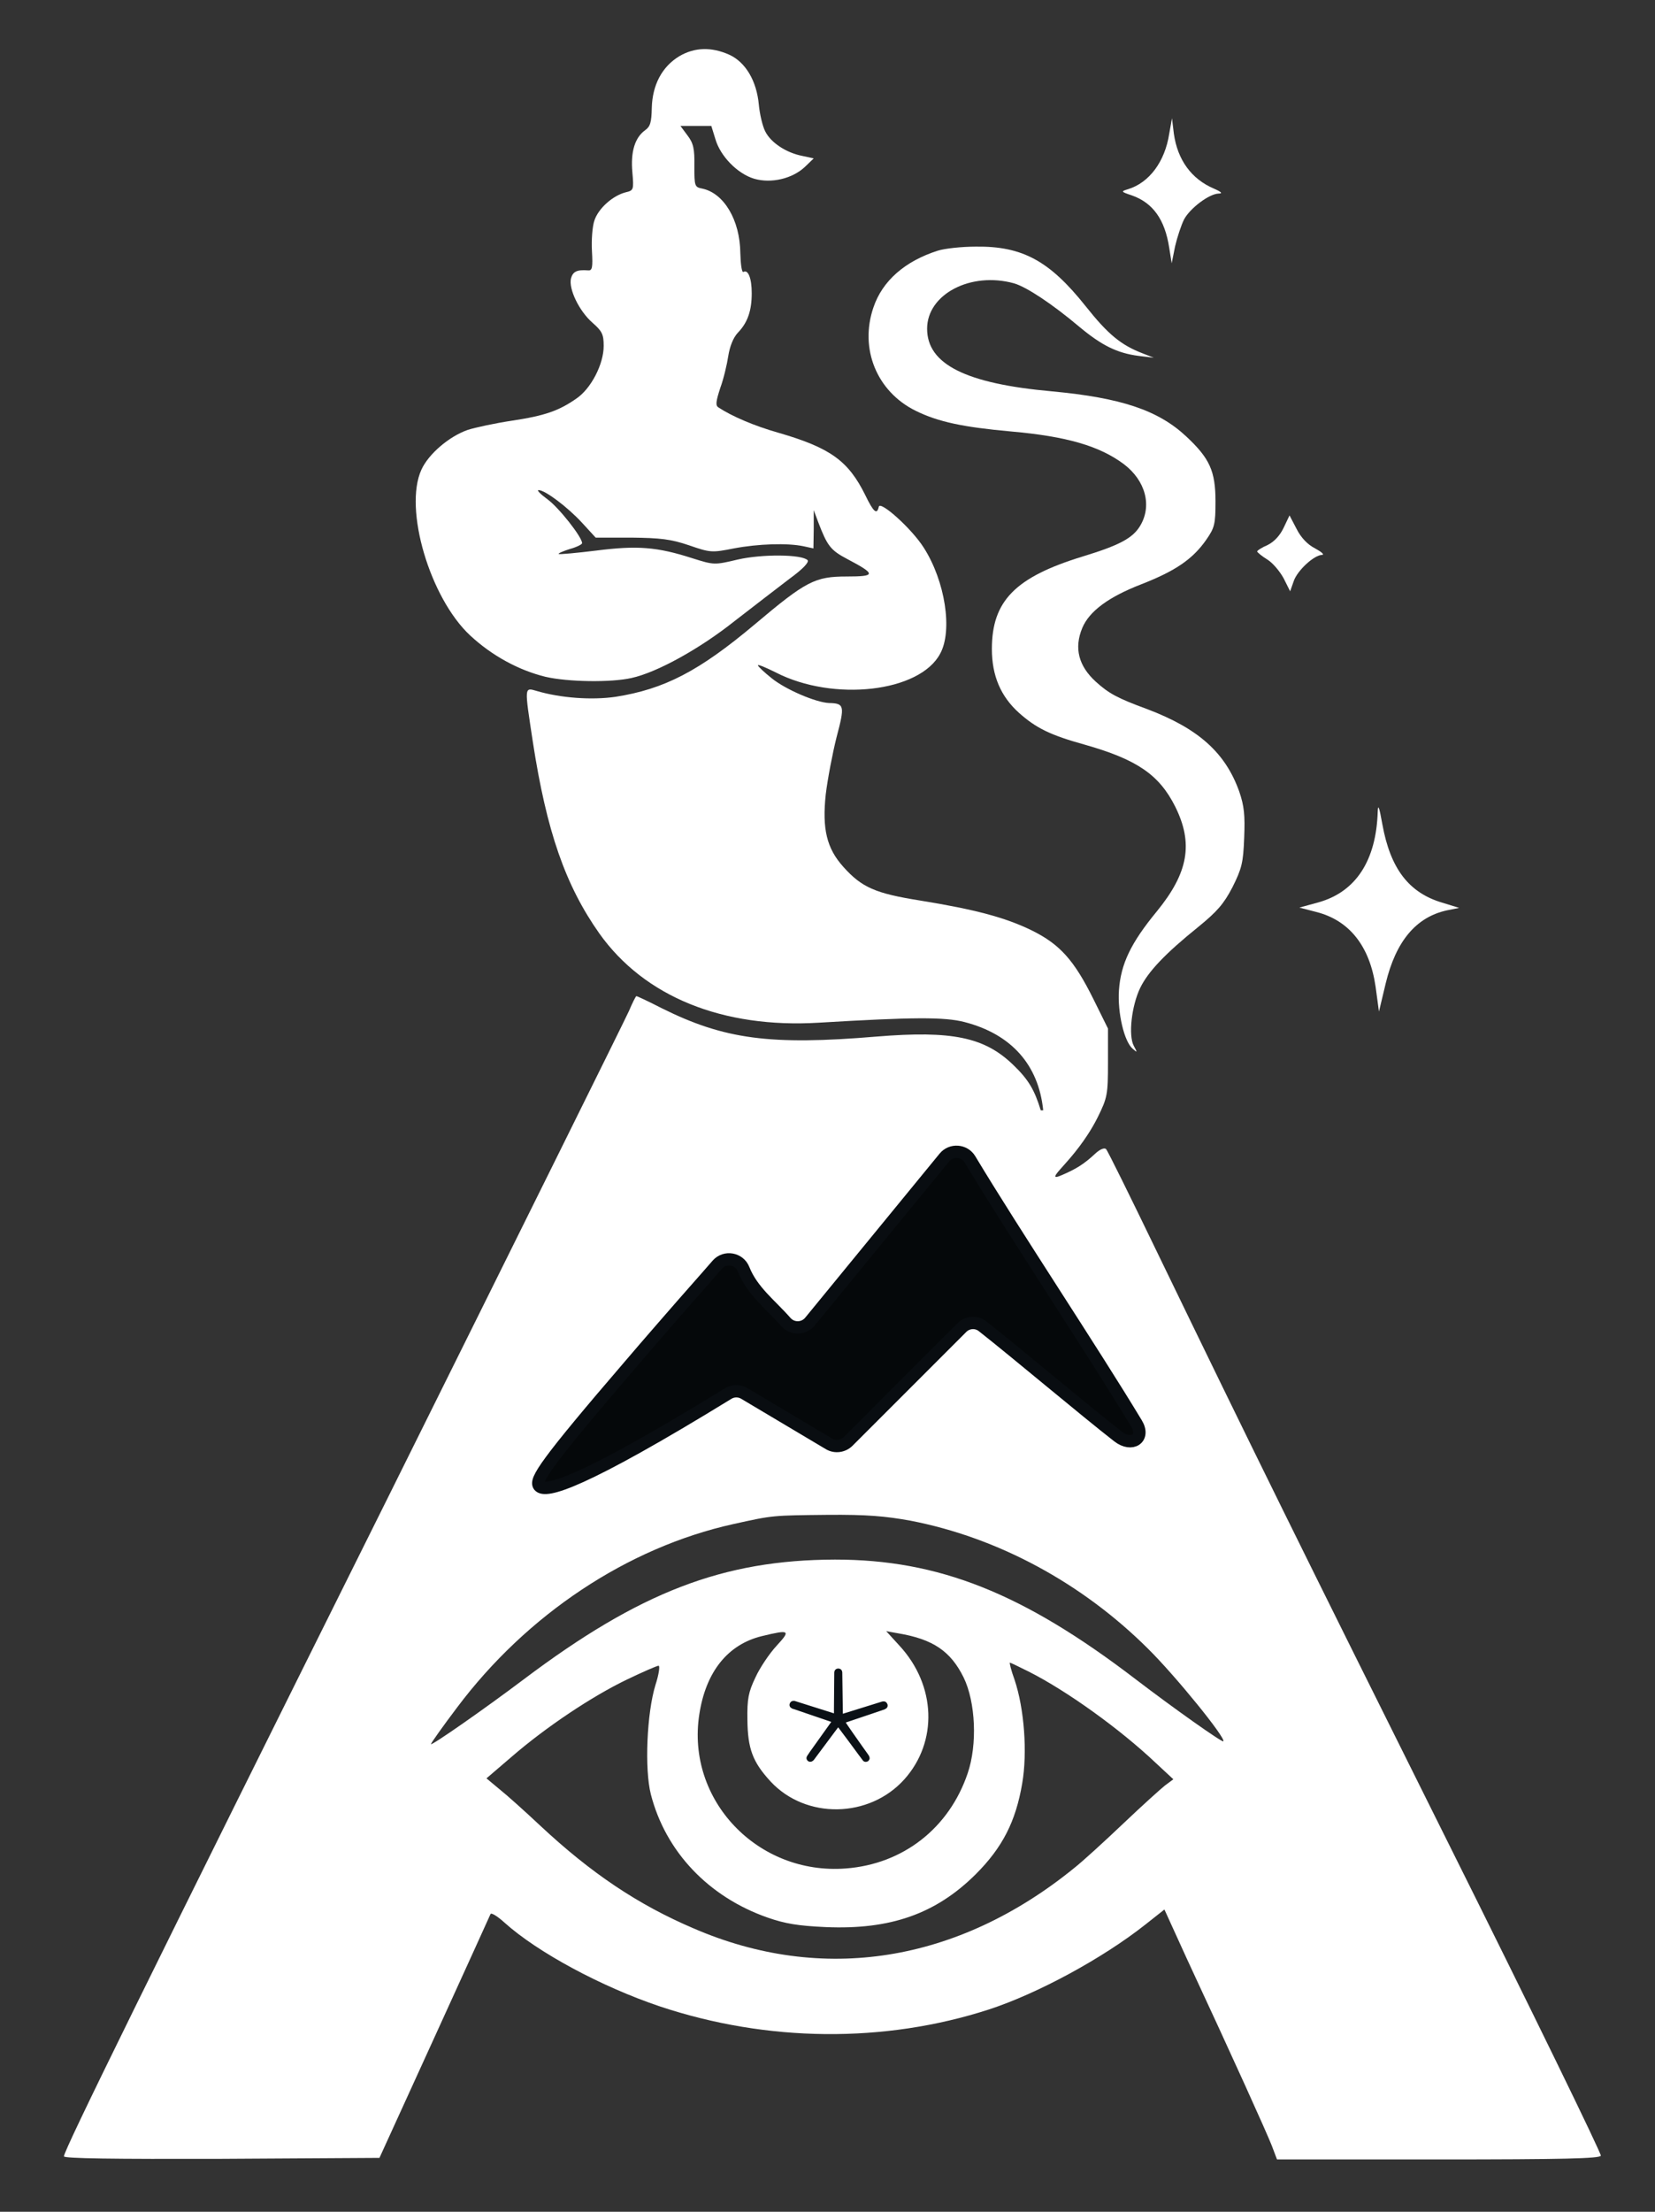 <svg xml:space="preserve" style="max-height: 500px" viewBox="243.419 44.169 536.576 716.8" y="0px" x="0px" xmlns:xlink="http://www.w3.org/1999/xlink" xmlns="http://www.w3.org/2000/svg" id="Layer_1" version="1.1" width="536.576" height="716.8">
<rect x="243.419" y="44.169" width="536.576" height="716.8" fill="#333333" stroke="none"/>
<style type="text/css">
	.st0{display:none;stroke:#FFFFFF;stroke-miterlimit:10;}
	.st1{fill:#FFFFFF;}
	.st2{display:none;fill:#FFFFFF;}
	.st3{fill:#05080A;stroke:#090D11;stroke-width:4;stroke-miterlimit:10;}
	.st4{fill:#2787F5;stroke:#0B1116;stroke-width:2;stroke-miterlimit:10;}
</style>
<rect height="999" width="985.5" class="st0" y="6" x="33"/>
<g transform="translate(0,1024) scale(0.1,-0.1)">
	<path d="M4636.4,9616c-56-34-87-93-89-167c-1-48-5-61-22-73c-33-24-47-70-41-136c5-57,4-59-22-65c-42-11-88-52-101-91&#10;&#9;&#9;c-7-20-10-65-8-100c3-52,1-63-12-62c-37,3-50-4-56-26c-8-34,26-105,69-143c32-28,37-38,37-76c0-59-41-138-88-170&#10;&#9;&#9;c-57-40-103-56-209-72c-54-8-119-22-144-30c-60-21-127-78-150-129c-58-127,28-416,158-537c71-66,158-113,244-134&#10;&#9;&#9;c73-17,213-19,279-4c83,18,222,95,335,185c61,47,141,109,178,137c44,32,64,54,58,60c-19,19-147,20-226,2c-76-18-77-18-147,4&#10;&#9;&#9;c-115,37-179,42-312,25c-65-8-120-13-122-11c-2,2,14,9,36,16c22,6,40,15,40,19c0,20-76,116-112,142c-23,17-36,30-29,30&#10;&#9;&#9;c21,0,94-55,141-106l44-48h115c95-1,129-5,188-25c69-24,74-24,145-10c79,15,174,18,226,7l32-7l1,62v62l15-40c29-76,40-90,93-118&#10;&#9;&#9;c95-50,94-57-1-57c-103,0-132-15-298-155c-181-152-293-210-452-235c-77-11-177-4-255,19c-41,12-40,15-13-163&#10;&#9;&#9;c45-293,106-467,216-623c146-205,400-308,712-289c303,18,406,19,472,2c151-39,240-138,255-286h-8c-20,66-40,100-89,147&#10;&#9;&#9;c-93,90-198,112-443,92c-346-29-494-9-697,92c-43,22-79,39-82,39c-2,0-13-22-24-48c-12-27-366-741-787-1588&#10;&#9;&#9;c-772-1550-1045-2104-1045-2124c0-7,160-9,512-8l511,3l178,390c98,215,180,395,182,400c2,6,23-7,46-28c107-96,313-207,503-271&#10;&#9;&#9;c348-116,727-120,1067-10c159,52,369,166,507,275l62,49l72-158c155-333,259-564,276-607l17-45h522c409,0,524,3,528,12&#10;&#9;&#9;c2,7-221,465-497,1018c-487,977-621,1248-944,1915c-85,176-158,324-163,329c-5,6-20,0-36-15c-35-32.8-61.9-49.7-110-70&#10;&#9;&#9;c-12.6-5.3-16.8-5.8-18.2-4.1c-4.7,5.8,26,33.2,62.2,78.1c43.3,53.7,66.3,97.4,75,115c31,63,33,73,33,177v110l-47,95&#10;&#9;&#9;c-63,127-109,178-200,223c-86,42-184,68-363,97c-144,23-188,42-248,109c-54,60-69,123-57,235c6,50,22,133,35,185&#10;&#9;&#9;c27,102,26,110-25,111c-42,2-139,43-185,80c-24,19-44,38-45,42c0,4,26-7,58-23c187-96,467-64,533,61c41,75,16,235-53,343&#10;&#9;&#9;c-39,62-142,154-146,133c-6-27-17-18-44,38c-55,111-113,153-282,202c-78,22-152,54-194,82c-10,6-8,20,6,63c11,30,22,77,26,104&#10;&#9;&#9;c5,31,16,59,31,75c32,33,45,72,45,128c0,49-12,78-27,69c-5-3-9,24-10,61c-1,107-53,194-123,209c-25,5-26,7-26,73c1,56-3,74-22,99&#10;&#9;&#9;l-23,31h50h50l13-42c16-56,72-113,126-129c55-16,124,0,165,39l28,27l-37,8c-52,10-102,43-120,79c-9,17-18,56-21,87&#10;&#9;&#9;c-7,77-43,138-96,162C4740.4,9647,4685.4,9645,4636.4,9616z M5386.4,4870c284-55,556-202,770-415c90-89,253-290,244-300&#10;&#9;&#9;c-4-4-161,107-284,201c-366,280-639,388-975,388c-363-1-633-105-1009-388c-126-95-301-217-301-210c0,3,38,57,85,119&#10;&#9;&#9;c226,301,552,518,895,594c131,29,126,28,307,30C5244.4,4890,5303.4,4885,5386.4,4870z M4951.4,4464c-23-25-54-71-68-102&#10;&#9;&#9;c-23-48-27-70-26-137c1-94,17-137,75-200c114-123,320-120,434,7c109,122,103,304-16,433l-43,47l39-7c113-19,170-58,212-143&#10;&#9;&#9;c39-80,45-218,13-311c-60-177-209-294-395-308c-286-22-518,222-475,499c21,138,92,227,203,254C4995.4,4518,4998.4,4515,4951.4,4464&#10;&#9;&#9;z M5769.4,4381c123-62,296-186,413-297l56-52l-27-20c-14-11-76-67-136-124s-131-122-159-144c-377-306-816-376-1234-195&#10;&#9;&#9;c-180,77-331,178-497,333c-49,46-108,99-132,118l-42,35l84,72c109,94,258,194,373,249c50,24,96,44,101,44s1-28-10-62&#10;&#9;&#9;c-28-90-36-273-15-355c48-186,187-332,378-399c57-20,100-27,189-31c210-9,357,43,486,171c87,87,130,171,151,295c17,99,7,241-25,336&#10;&#9;&#9;c-11,30-17,55-15,55S5737.4,4397,5769.4,4381z" class="st1"/>
	<path d="M6225,9365c-14-91-65-159-134-180c-23-7-23-8,13-20c68-24,107-78,121-170l8-50l11,55c7,30,20,69,29,87&#10;&#9;&#9;c19,36,81,83,112,84c14,0,10,5-15,16c-73,31-118,93-130,178l-6,50L6225,9365z" class="st1"/>
	<path d="M5475,8986c-107-34-180-98-209-184c-46-134,11-273,137-335c73-36,154-53,309-67c181-16,287-47,366-106&#10;&#9;&#9;c71-54,92-136,52-201c-24-39-67-62-185-98c-219-67-295-144-295-300c0-87,29-154,88-207c55-49,101-72,213-103c169-48,241-97,293-200&#10;&#9;&#9;c60-120,43-215-59-340c-84-102-117-170-123-256c-5-73,17-167,45-190c15-13,15-12,3,10c-18,34-7,130,21,188c26,53,81,111,189,198&#10;&#9;&#9;c60,49,82,74,110,128c30,60,35,79,38,160c3,74,0,103-16,150c-45,126-132,204-298,267c-98,36-125,51-167,89c-56,51-71,109-44,174&#10;&#9;&#9;c23,55,86,101,192,142c110,43,166,81,210,144c27,39,30,50,30,124c0,99-19,140-95,211c-91,85-211,125-435,146&#10;&#9;&#9;c-280,25-405,88-405,203c0,112,142,186,282,147c41-12,124-67,213-142c71-59,121-84,190-93l50-6l-36,14c-70,27-112,61-185,153&#10;&#9;&#9;c-117,147-205,195-356,193C5552,8999,5497,8993,5475,8986z" class="st1"/>
	<path d="M6901,7168c-5-159-71-260-192-294l-62-17l54-14c108-27,174-111,193-242l11-81l22,92c33,136,98,214,198,236&#10;&#9;&#9;l40,8l-55,17c-108,32-168,110-194,254C6906,7183,6902,7194,6901,7168z" class="st1"/>
	<path d="M6596,8088c-12-25-30-45-52-56c-19-8-34-18-34-21c1-3,15-15,33-26s41-39,53-61l21-42l12,34c12,34,66,84,92,84&#10;&#9;&#9;c8,1-3,10-23,21c-24,12-46,35-60,63l-23,44L6596,8088z" class="st1"/>
	<path d="M3739,2353c-6-16-40-111-74-213c-35-102-128-377-209-612l-145-428h154h153l15,48c9,26,25,80,36,120l22,72&#10;&#9;&#9;l226-2l227-3l35-117l34-118h154c110,0,153,3,153,12c0,6-27,90-61,187c-33,97-126,365-206,595c-79,231-150,435-158,453l-14,33h-166&#10;&#9;&#9;h-165L3739,2353z M3930,2058c0-7,29-107,65-223c36-117,65-216,65-221s-63-8-144-6l-143,3l71,234c38,128,74,231,78,229&#10;&#9;&#9;C3926,2071,3930,2064,3930,2058z" class="st1"/>
	<path d="M6275,2368c-6-18-304-887-374-1091c-38-111-54-170-46-173c6-3,75-3,154-2l144,3l35,118l35,117h222h223l33-120&#10;&#9;&#9;l34-120h157c87,0,158,2,158,4c0,5-153,451-353,1031l-83,240l-167,3C6316,2380,6279,2378,6275,2368z M6523,1840&#10;&#9;&#9;c37-124,67-227,67-230s-63-5-141-5h-141l5,25c9,53,132,448,138,442C6454,2068,6487,1964,6523,1840z" class="st1"/>
	<path d="M2190,1736v-636h254c347,0,441,19,588,116c104,70,182,180,224,320c23,74,26,301,5,384c-42,168-147,303-291,373&#10;&#9;&#9;c-134,65-163,70-487,75l-293,4V1736z M2765,2085c168-59,256-225,225-422c-32-198-173-293-437-293h-83v371v371l123-4&#10;&#9;&#9;C2673,2105,2732,2097,2765,2085z" class="st1"/>
	<path d="M5400,2125v-245h-230h-230v240v240h-145h-145v-625v-626l143,3l142,3l3,248l2,248l230-2l230-2l2-251l3-251&#10;&#9;&#9;l142-3c141-3,143-2,148,20c3,13,4,298,3,633l-3,610l-147,3l-148,3V2125z" class="st1"/>
	<path d="M7180,1736v-636h293c160,0,321,5,357,11c188,30,308,154,318,328c8,138-40,242-140,304c-44,27-48,33-33,42&#10;&#9;&#9;c44,25,88,72,113,119c24,45,27,62,27,146c0,88-2,99-31,150c-39,69-96,113-182,141c-62,21-90,23-394,27l-328,4V1736z M7731,2120&#10;&#9;&#9;c73-20,107-97,76-172c-25-59-61-72-209-76l-128-4v131v131h113C7644,2130,7711,2125,7731,2120z M7771,1620c48-13,76-42,89-90&#10;&#9;&#9;c16-59-1-112-47-147c-36-27-40-28-190-31l-153-4v141v141h133C7675,1630,7751,1625,7771,1620z" class="st1"/>
</g>
<path d="M344.5,155.4c-8.7,3.4-12.6,8.2-15.8,19.3c-2,6.9-3.6,9.9-7,13l-1.7,1.6l2.7-1.5c3.7-2.1,6-4.7,8.7-9.7&#10;&#9;c3.3-6.3,6.8-11.4,8.9-13c7.1-5.5,16.9-4.5,19.5,1.9c2.7,6.6-3,13.1-18.4,21c-12.3,6.4-18.2,11.4-21.4,18.4&#10;&#9;c-2.7,5.8-2.8,8.6-0.5,14.2c1.7,4.2,2.1,4.8,4.6,6.4c4,2.6,8,3.4,15.3,3.4c7-0.1,11.7,1.1,14.2,3.7c3,3.1,3.5,6.7,1.5,10.9&#10;&#9;c-1.5,3.1-2.7,4.6-7.5,8.9c-8,7.4-11.2,13.9-10.8,22.1c0.2,3.1,0.7,4.8,2.6,8.9c2,4.6,2.8,5.5,5.9,8.3c2.8,2.4,4.7,3.4,9.2,4.8&#10;&#9;c8.2,2.5,12.7,4.5,15.4,6.9c2.9,2.7,5.8,7.9,5.6,10.2c-0.2,1.5-0.2,1.6,0.4,0.5c1.1-2,0.1-7.8-1.8-11.9c-2.3-4.8-5.8-7.9-12.9-11.8&#10;&#9;c-8.7-4.8-11.9-9.8-11.2-18c0.6-7.1,3.6-11.5,12.1-18.2c5.7-4.4,7.8-6.7,9.8-10.8c2.1-4.4,2.2-8.9,0.2-13.8&#10;&#9;c-3.6-8.9-9.7-11.5-23.8-10.3c-7.6,0.7-10.6,0.4-12.8-1.3c-3.8-2.8-4.5-7.9-1.7-12.7c3.1-5.2,8.5-9.4,18.4-14.5&#10;&#9;c8.5-4.4,12.7-7.2,16.1-11c5.8-6.5,5.8-15.7,0.1-22.3c-3.6-4.2-9.3-6.2-16.2-5.7C350.4,153.4,347.1,154.4,344.5,155.4z" class="st2"/>
<path d="M418.2,525.7c-1.4-1.8,1.8-7,29.5-39.2c3-3.5,5.9-6.9,8.7-10.1c1.4-1.6,2.7-3.1,4-4.6&#10;&#9;c5.8-6.7,11.1-12.6,15.6-17.8c2.5-2.8,7.1-2,8.5,1.5c2.8,7.1,8.9,11.6,13.7,17.1c2.1,2.4,5.8,2.3,7.8-0.1&#10;&#9;c14.5-17.7,29.1-35.5,43.6-53.2c2.2-2.7,6.5-2.4,8.3,0.6c14.6,24.3,39.4,61.4,54,85.6c2.9,4.8-1.5,7.7-6,4.2&#10;&#9;c-10.8-8.4-33.2-27.3-43.9-35.7c-2-1.6-4.9-1.4-6.7,0.4c-12.3,12.3-24.6,24.6-36.9,36.9c-1.6,1.6-4.2,2-6.2,0.8&#10;&#9;c-9.1-5.4-18.3-10.9-27.4-16.3c-1.6-1-3.7-1-5.3,0C432.1,524.9,420.2,528.2,418.2,525.7z" class="st3"/>
<g>
	<path d="M522.1,610.6c0.2,0.3,0.2,0.3,0.5,0.7c0.5,0.7,1,1.4,1.5,2.1c0.1,0.1,0.1,0.2,0.2,0.3c0.1,0.2,0.1,0.3,0,0.4&#10;&#9;&#9;c-0.2,0.1-0.3,0.1-0.4-0.1c-0.4-0.5-0.8-1.1-1.2-1.6c-2.4-3.3-4.9-6.6-7.3-9.8c-0.1-0.1-0.1-0.2-0.2-0.3c-0.1,0.1-0.1,0.2-0.2,0.2&#10;&#9;&#9;c-2.8,3.8-5.7,7.6-8.5,11.4c0,0-0.1,0.1-0.1,0.1c-0.1,0.1-0.3,0.2-0.4,0.1c-0.2-0.1-0.1-0.3,0-0.4c0.3-0.4,0.5-0.8,0.8-1.2&#10;&#9;&#9;c2.5-3.5,5-7,7.5-10.5c0.1-0.1,0.1-0.2,0.2-0.3c-0.5-0.2-0.9-0.3-1.4-0.5c-4.1-1.4-8.2-2.8-12.3-4.2c0,0-0.1,0-0.1,0&#10;&#9;&#9;c-0.2-0.1-0.4-0.2-0.3-0.4c0.1-0.3,0.3-0.2,0.5-0.2c0.7,0.2,1.5,0.5,2.2,0.7c3.8,1.2,7.6,2.4,11.4,3.6c0.1,0,0.2,0.1,0.3,0.1&#10;&#9;&#9;c0-1,0-2,0-3c0-3.8,0.1-7.7,0.1-11.5c0-0.2,0-0.4,0.3-0.4c0.3,0,0.3,0.2,0.3,0.4c0.1,4.7,0.1,9.4,0.2,14.2c0,0.1,0,0.2,0,0.4&#10;&#9;&#9;c0.2-0.1,0.5-0.1,0.7-0.2c4.4-1.4,8.8-2.7,13.2-4.1c0,0,0.1,0,0.1,0c0.2-0.1,0.4-0.1,0.5,0.2c0.1,0.2-0.1,0.3-0.3,0.4&#10;&#9;&#9;c-1.5,0.5-3,1-4.4,1.5c-3.1,1-6.1,2.1-9.2,3.1c-0.1,0-0.1,0.1-0.2,0.1C517.9,604.7,520,607.6,522.1,610.6z" class="st4"/>
</g>
</svg>